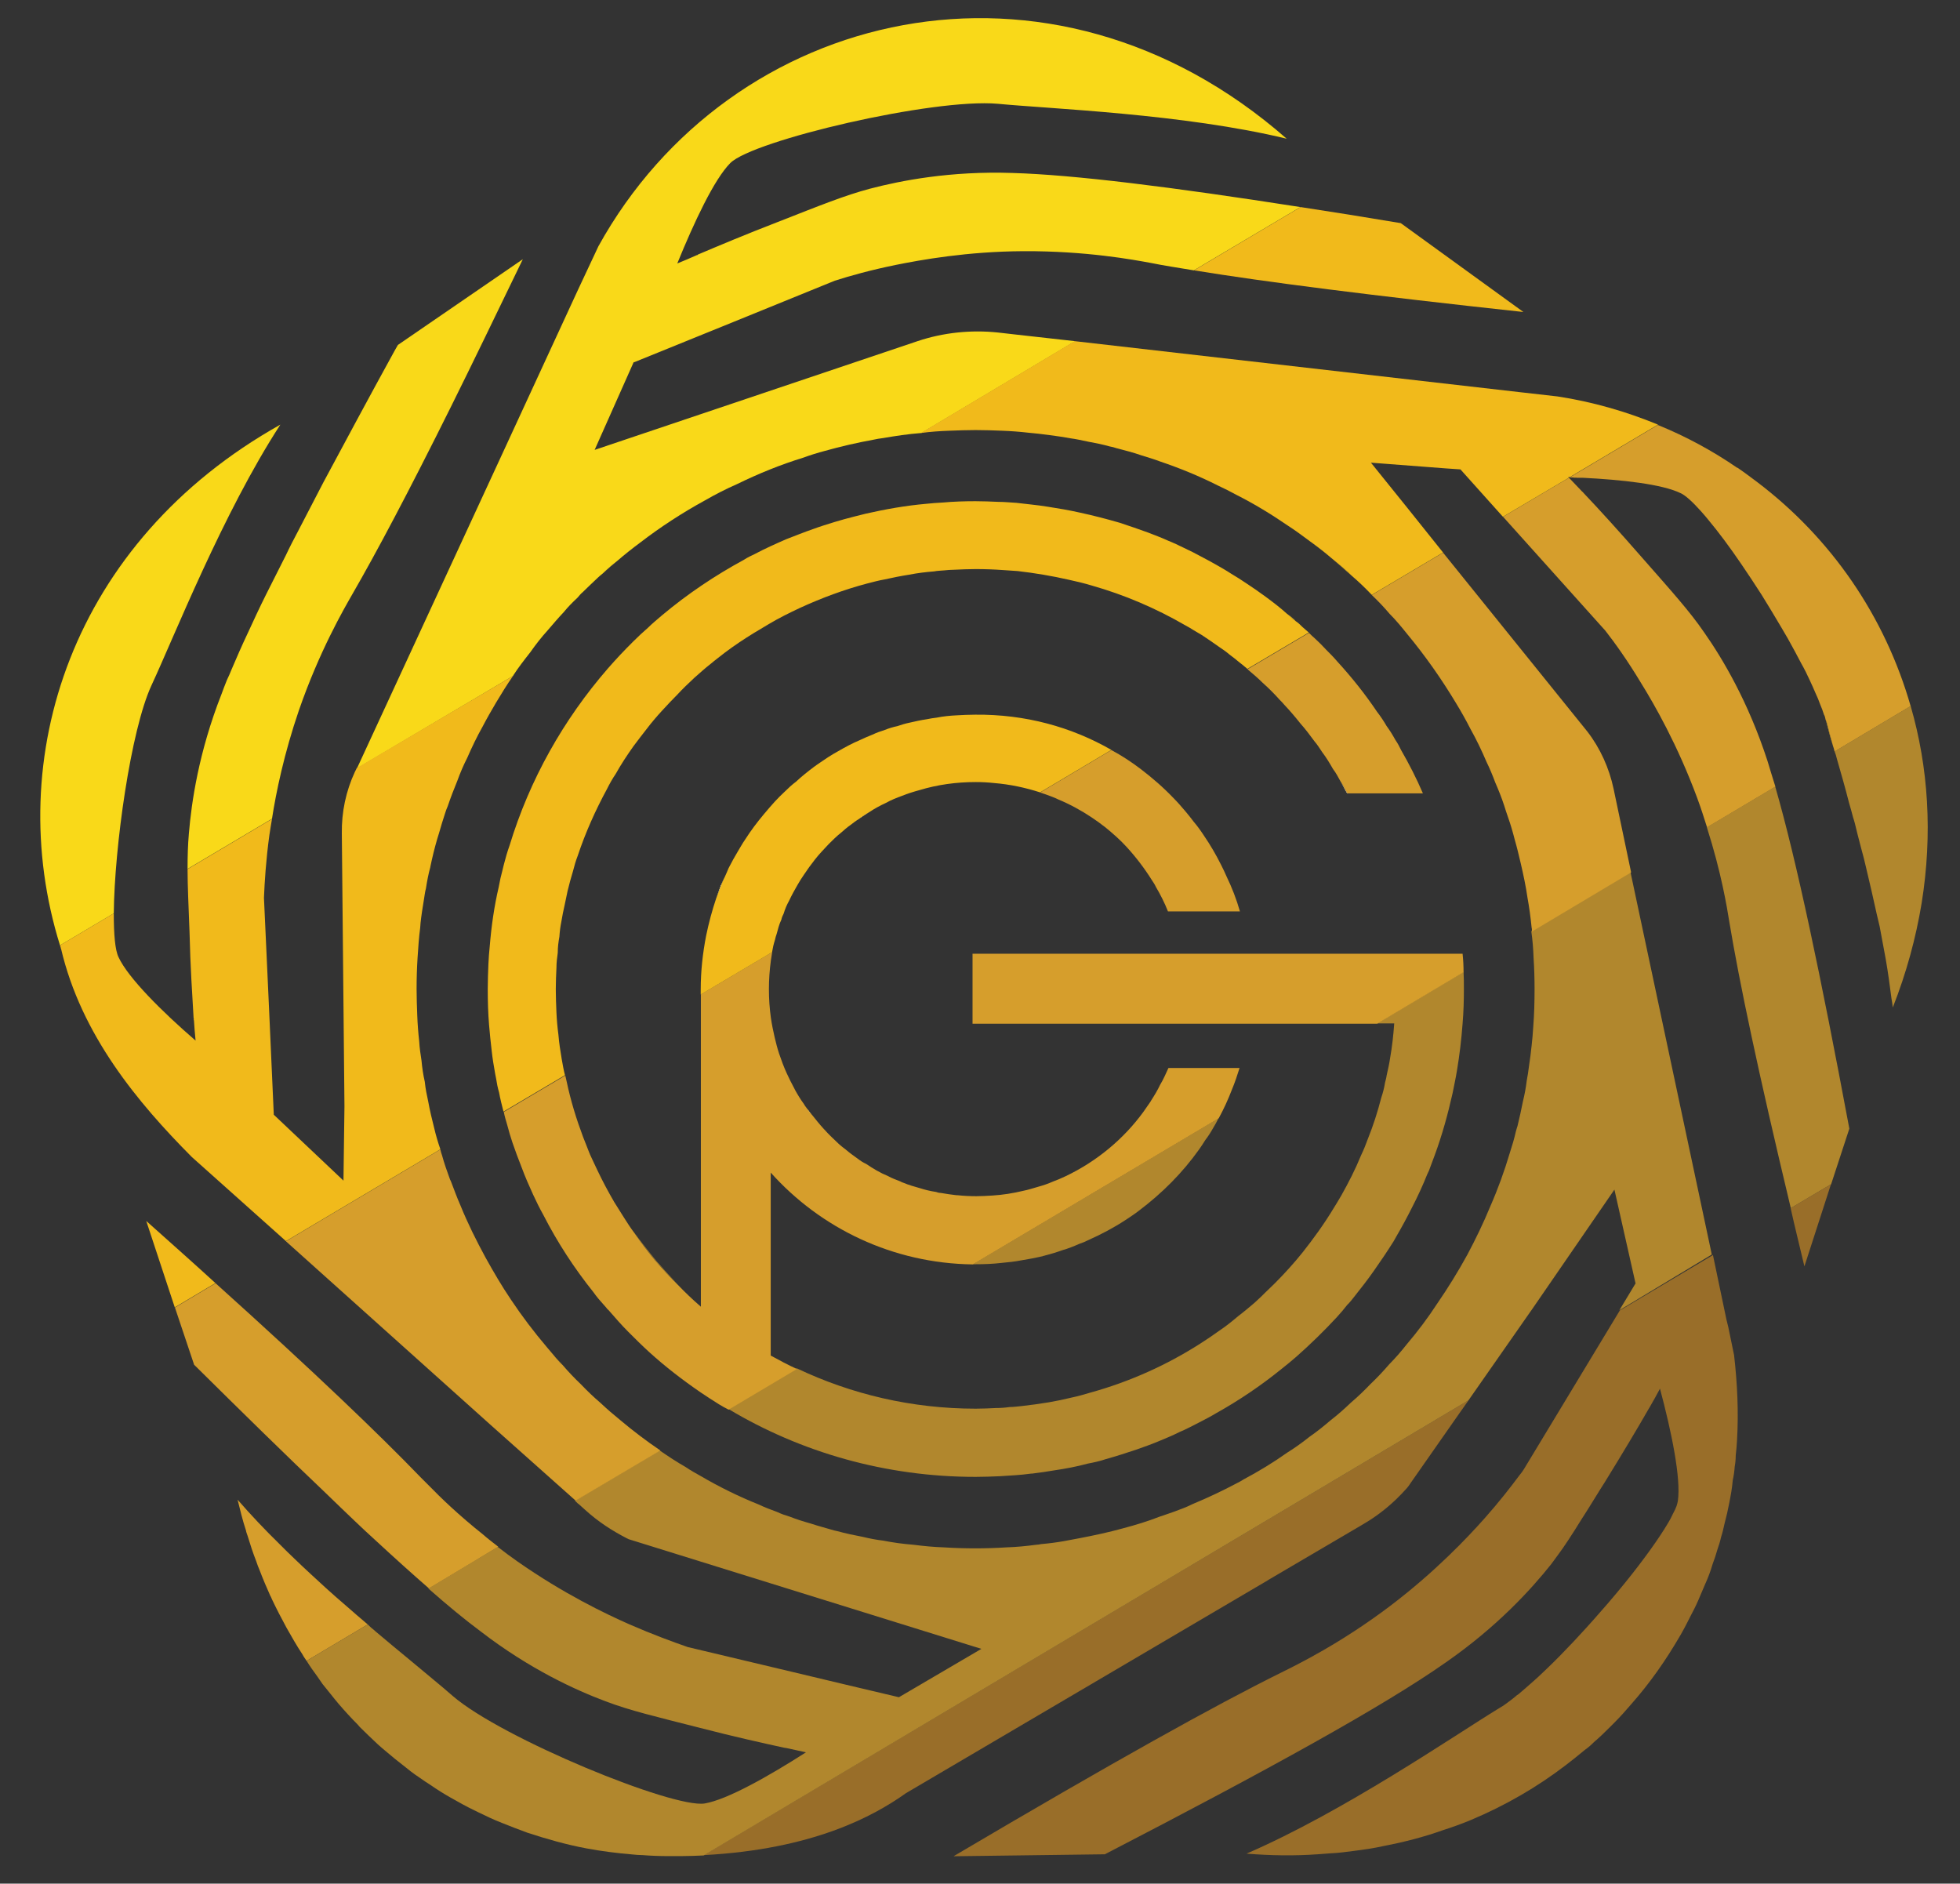 <?xml version="1.0" encoding="utf-8"?>
<!-- Generator: Adobe Illustrator 26.0.0, SVG Export Plug-In . SVG Version: 6.00 Build 0)  -->
<svg version="1.1" id="Layer_1" xmlns="http://www.w3.org/2000/svg" xmlns:xlink="http://www.w3.org/1999/xlink" x="0px" y="0px"
	 viewBox="0 0 119.55 114.89" style="enable-background:new 0 0 119.55 114.89;" xml:space="preserve">
<rect x="0" y="0" width="119.55" height="114.89" fill="#333333" stroke="none"/>
<style type="text/css">
	.st0{fill:#D7AA28;}
	.st1{fill:url(#SVGID_1_);}
	.st2{fill:url(#SVGID_00000002342440731235793570000007558607319196249223_);}
	.st3{fill:url(#SVGID_00000101794912460873980620000007223693542487406764_);}
	.st4{fill:url(#SVGID_00000103240906559207076460000005997909266311335312_);}
	.st5{fill:#FFFFFF;}
	.st6{fill:#F9D919;}
	.st7{fill:#F1BA1B;}
	.st8{fill:#D69E2C;}
	.st9{fill:#B1872D;}
	.st10{fill:#996E29;}
	.st11{fill:#F2CB2A;}
	.st12{fill:#E5B232;}
	.st13{fill:#CB992B;}
</style>
<g>
	<path class="st0" d="M44.22,53.47c-0.1,0.18-0.18,0.37-0.23,0.55c-0.1,0.25-0.2,0.49-0.29,0.74c0.08-0.25,0.18-0.49,0.27-0.74
		C44.05,53.82,44.12,53.64,44.22,53.47z"/>
	<path class="st0" d="M49.51,68c-0.08-0.08-0.14-0.16-0.2-0.23c-0.04-0.08-0.1-0.16-0.16-0.23C49.27,67.69,49.39,67.84,49.51,68z"/>
	<path class="st0" d="M53,49.54c-0.21,0.12-0.41,0.25-0.6,0.39c0.08-0.08,0.18-0.14,0.27-0.2C52.79,49.66,52.88,49.6,53,49.54z"/>
	<path class="st0" d="M82.19,48.39h-0.02c-0.14-0.25-0.27-0.51-0.41-0.74C81.91,47.89,82.05,48.14,82.19,48.39z"/>
	<path class="st0" d="M37.22,34.56c-0.16,0.14-0.31,0.27-0.47,0.43c0.29-0.27,0.59-0.53,0.9-0.78
		C37.49,34.33,37.35,34.44,37.22,34.56z M96.84,92.02c0.31-0.49,0.64-1.01,1.01-1.62C97.46,91,97.15,91.53,96.84,92.02z
		 M84.76,83.24c0.2-0.2,0.37-0.39,0.55-0.59c0.18-0.21,0.37-0.43,0.53-0.64C85.48,82.44,85.13,82.85,84.76,83.24z M82.03,34.72
		c-0.27-0.23-0.55-0.47-0.82-0.68c0.41,0.35,0.82,0.7,1.23,1.07C82.3,34.97,82.17,34.83,82.03,34.72z M111.45,44.16
		c-0.02-0.1-0.06-0.18-0.1-0.27c0.04,0.1,0.06,0.2,0.08,0.27c0.1,0.39,0.21,0.82,0.37,1.33C111.67,44.98,111.55,44.55,111.45,44.16z
		 M33.34,82.14c0.2,0.23,0.39,0.47,0.59,0.7c0.12,0.14,0.23,0.27,0.37,0.39C33.96,82.89,33.65,82.52,33.34,82.14z"/>
	<radialGradient id="SVGID_1_" cx="43.958" cy="54.11" r="0.492" gradientUnits="userSpaceOnUse">
		<stop  offset="0.284" style="stop-color:#EFD454"/>
		<stop  offset="0.624" style="stop-color:#F6CF51"/>
		<stop  offset="1" style="stop-color:#BE862C"/>
	</radialGradient>
	<path class="st1" d="M44.22,53.47c-0.1,0.18-0.18,0.37-0.23,0.55c-0.1,0.25-0.2,0.49-0.29,0.74c0.08-0.25,0.18-0.49,0.27-0.74
		C44.05,53.82,44.12,53.64,44.22,53.47z"/>
	
		<radialGradient id="SVGID_00000138539219772622727480000012426751470096222339_" cx="49.333" cy="67.766" r="0.207" gradientUnits="userSpaceOnUse">
		<stop  offset="0.284" style="stop-color:#EFD454"/>
		<stop  offset="0.624" style="stop-color:#F6CF51"/>
		<stop  offset="1" style="stop-color:#BE862C"/>
	</radialGradient>
	<path style="fill:url(#SVGID_00000138539219772622727480000012426751470096222339_);" d="M49.51,68c-0.08-0.08-0.14-0.16-0.2-0.23
		c-0.04-0.08-0.1-0.16-0.16-0.23C49.27,67.69,49.39,67.84,49.51,68z"/>
	
		<radialGradient id="SVGID_00000171720923006335518610000002856995927146503070_" cx="52.699" cy="49.74" r="0.255" gradientUnits="userSpaceOnUse">
		<stop  offset="0.284" style="stop-color:#EFD454"/>
		<stop  offset="0.624" style="stop-color:#F6CF51"/>
		<stop  offset="1" style="stop-color:#BE862C"/>
	</radialGradient>
	<path style="fill:url(#SVGID_00000171720923006335518610000002856995927146503070_);" d="M53,49.54c-0.21,0.12-0.41,0.25-0.6,0.39
		c0.08-0.08,0.18-0.14,0.27-0.2C52.79,49.66,52.88,49.6,53,49.54z"/>
	
		<radialGradient id="SVGID_00000097492001096431334630000012869630143765929901_" cx="81.972" cy="48.023" r="0.303" gradientUnits="userSpaceOnUse">
		<stop  offset="0.284" style="stop-color:#EFD454"/>
		<stop  offset="0.624" style="stop-color:#F6CF51"/>
		<stop  offset="1" style="stop-color:#BE862C"/>
	</radialGradient>
	<path style="fill:url(#SVGID_00000097492001096431334630000012869630143765929901_);" d="M82.19,48.39h-0.02
		c-0.14-0.25-0.27-0.51-0.41-0.74C81.91,47.89,82.05,48.14,82.19,48.39z"/>
	<path class="st5" d="M44.22,53.47c-0.1,0.18-0.18,0.37-0.23,0.55c-0.1,0.25-0.2,0.49-0.29,0.74c0.08-0.25,0.18-0.49,0.27-0.74
		C44.05,53.82,44.12,53.64,44.22,53.47z"/>
	<path class="st5" d="M49.51,68c-0.08-0.08-0.14-0.16-0.2-0.23c-0.04-0.08-0.1-0.16-0.16-0.23C49.27,67.69,49.39,67.84,49.51,68z"/>
	<path class="st5" d="M53,49.54c-0.21,0.12-0.41,0.25-0.6,0.39c0.08-0.08,0.18-0.14,0.27-0.2C52.79,49.66,52.88,49.6,53,49.54z"/>
	<path class="st5" d="M82.19,48.39h-0.02c-0.14-0.25-0.27-0.51-0.41-0.74C81.91,47.89,82.05,48.14,82.19,48.39z"/>
	<path class="st6" d="M79.32,12.63l-6.5,3.86c-0.96-0.16-1.83-0.29-2.61-0.45c-1.09-0.2-3.98-0.74-7.8-0.72
		c-3.43,0.02-6.24,0.53-7.78,0.84c-1.52,0.31-2.77,0.66-3.71,0.96c-4.08,1.66-8.15,3.32-12.23,4.97c0,0-0.02,0-0.04,0l-2.38,5.35
		l0.12-0.04l19.57-6.59c1.58-0.53,3.26-0.7,4.9-0.53l1.05,0.12l3.67,0.41l-9.38,5.6c-0.8,0.06-1.58,0.18-2.34,0.31
		c-0.2,0.02-0.39,0.06-0.59,0.1c-0.99,0.18-1.99,0.41-2.95,0.68c-0.45,0.12-0.88,0.25-1.31,0.41c-1.4,0.43-2.75,0.98-4.06,1.62
		c-0.66,0.29-1.31,0.62-1.95,0.99c-1.39,0.76-2.71,1.62-3.96,2.58c-0.47,0.35-0.94,0.72-1.39,1.11c-0.16,0.12-0.29,0.23-0.43,0.35
		c-0.16,0.14-0.31,0.27-0.47,0.43c-0.1,0.08-0.2,0.16-0.27,0.23c-0.31,0.29-0.62,0.59-0.94,0.9c-0.12,0.1-0.21,0.21-0.31,0.33
		c-0.29,0.27-0.59,0.57-0.84,0.88c-0.35,0.37-0.66,0.74-0.98,1.11c-0.39,0.43-0.74,0.88-1.07,1.35c-0.37,0.47-0.72,0.92-1.03,1.4
		v0.02c-0.02,0-0.02,0.02-0.02,0.02l-9.52,5.64l8.78-19l4.68-10.14l1.27-2.71C44.55,0.46,64.04-4.2,78.48,8.46
		C72.2,6.94,64.06,6.64,60.86,6.33C56.9,5.98,45.94,8.56,44.55,9.94c-0.99,0.99-2.22,3.63-3.24,6.13l0.6-0.25l0.53-0.23
		c0.04-0.02,0.08-0.04,0.12-0.04v-0.02c1.25-0.53,2.91-1.23,4.88-1.99c2.63-1.03,4.08-1.62,5.62-2.03c1.87-0.49,4.9-1.09,8.7-0.96
		C65.51,10.66,71.44,11.4,79.32,12.63z"/>
	<path class="st6" d="M31.89,15.81c-1.66,3.43-3.1,6.42-4.39,9.01c-2.59,5.21-4.53,8.86-5.99,11.39c-0.55,0.96-2.03,3.51-3.28,7.12
		c-0.9,2.63-1.39,4.99-1.64,6.61l-5.15,3.06c0-0.78,0.02-1.46,0.08-2.15c0.16-1.93,0.6-4.97,1.99-8.51c0.1-0.27,0.21-0.57,0.33-0.86
		c0.1-0.21,0.2-0.43,0.29-0.66c0.29-0.68,0.62-1.44,0.99-2.22c0.33-0.72,0.7-1.52,1.11-2.34c0.39-0.76,0.78-1.56,1.21-2.4
		c0.23-0.49,0.49-0.99,0.76-1.5c0.49-0.94,0.99-1.91,1.52-2.93c1.31-2.44,2.75-5.13,4.35-8.04c0.06-0.12,0.14-0.23,0.2-0.35
		L31.89,15.81z"/>
	<path class="st6" d="M17.1,25.9c-3.51,5.4-6.5,12.99-7.86,15.9c-1.27,2.75-2.26,9.87-2.3,13.91l-3.28,1.95
		C0.11,46.27,4.36,33.04,17.1,25.9z"/>
	<path class="st7" d="M13.14,78.26l-2.48,1.48l-1.74-5.27C10.43,75.82,11.84,77.07,13.14,78.26z"/>
	<path class="st8" d="M116.54,43.07l-4.64,2.77c-0.02-0.12-0.06-0.23-0.1-0.35c-0.14-0.51-0.25-0.94-0.35-1.33
		c-0.02-0.1-0.06-0.18-0.1-0.27c-0.02-0.1-0.04-0.21-0.1-0.31c-0.06-0.2-0.14-0.41-0.23-0.62c-0.08-0.23-0.18-0.47-0.29-0.7
		c-0.1-0.23-0.21-0.49-0.33-0.74c-0.16-0.35-0.33-0.7-0.53-1.05c-0.25-0.49-0.53-0.99-0.82-1.52c-0.14-0.23-0.27-0.47-0.41-0.7
		c-0.2-0.33-0.39-0.66-0.59-0.99c-0.2-0.33-0.39-0.64-0.6-0.98c-0.41-0.64-0.84-1.29-1.25-1.89c-0.7-1.03-1.39-1.95-1.99-2.67
		c-0.16-0.2-0.31-0.37-0.47-0.55c-0.51-0.57-0.94-0.96-1.23-1.09c-1.13-0.55-3.57-0.82-5.99-0.94h-0.37c-0.02-0.02-0.04-0.02-0.06,0
		c-0.12-0.02-0.23-0.02-0.35-0.02l5.38-3.2c1.72,0.7,3.34,1.58,4.84,2.61h0.02c0.43,0.29,0.82,0.59,1.21,0.88
		C111.67,32.81,114.96,37.55,116.54,43.07z"/>
	<path class="st8" d="M22.43,99.08l-3.73,2.22c-0.08-0.12-0.18-0.25-0.25-0.39c-0.35-0.53-0.66-1.07-0.98-1.64
		c-0.31-0.57-0.6-1.13-0.88-1.72c-0.04-0.08-0.06-0.16-0.1-0.21c-0.23-0.51-0.45-1.03-0.66-1.58c-0.08-0.18-0.14-0.35-0.2-0.53
		c-0.2-0.51-0.37-1.03-0.53-1.56c-0.04-0.12-0.08-0.21-0.1-0.33c-0.2-0.6-0.35-1.23-0.51-1.87c0.8,0.92,1.66,1.83,2.58,2.73
		c0.29,0.29,0.6,0.6,0.92,0.9c0.62,0.6,1.27,1.19,1.89,1.76c0.39,0.35,0.78,0.7,1.17,1.03C21.53,98.32,22,98.71,22.43,99.08z"/>
	<path class="st9" d="M117.21,55.09c-0.35,2.11-0.92,4.23-1.76,6.36c-0.02-0.18-0.04-0.35-0.08-0.55c-0.1-0.78-0.21-1.6-0.35-2.4
		c-0.12-0.66-0.25-1.33-0.37-1.99c-0.06-0.25-0.12-0.51-0.18-0.76c-0.2-0.92-0.41-1.83-0.62-2.71c-0.1-0.45-0.21-0.88-0.33-1.31
		c-0.14-0.53-0.27-1.03-0.39-1.54c-0.04-0.12-0.06-0.23-0.1-0.33c-0.08-0.31-0.16-0.6-0.25-0.9c-0.12-0.45-0.23-0.9-0.35-1.31
		c-0.14-0.49-0.27-0.94-0.39-1.37c-0.04-0.16-0.08-0.31-0.14-0.45l4.64-2.77C117.62,46.79,117.89,50.85,117.21,55.09z"/>
	<path class="st9" d="M112.8,68.84l-1.11,3.39l-2.46,1.46c-1.99-8.31-3.14-13.79-3.75-17.46c-0.14-0.88-0.49-3.02-1.37-5.77
		l4.17-2.48C109.58,52.47,111.06,59.53,112.8,68.84z"/>
	<path class="st10" d="M111.68,72.23l-1.62,5.01c-0.29-1.23-0.59-2.42-0.84-3.55L111.68,72.23z"/>
	<path class="st10" d="M105.95,87.84c-0.02,0.31-0.04,0.62-0.08,0.94c0,0.21-0.02,0.45-0.06,0.66c-0.02,0.29-0.06,0.57-0.12,0.84
		c-0.04,0.47-0.12,0.92-0.21,1.37c-0.08,0.43-0.18,0.86-0.29,1.27c-0.06,0.27-0.12,0.55-0.21,0.82c-0.06,0.27-0.14,0.53-0.23,0.78
		c-0.08,0.29-0.18,0.59-0.29,0.88c-0.12,0.41-0.27,0.82-0.45,1.21c-0.1,0.23-0.2,0.47-0.29,0.68c-0.16,0.39-0.33,0.76-0.53,1.13
		c-0.2,0.39-0.39,0.78-0.6,1.15c-0.04,0.08-0.08,0.14-0.12,0.21c-0.86,1.48-1.83,2.87-2.97,4.16c-0.35,0.41-0.7,0.8-1.09,1.19
		c-0.02,0.02-0.04,0.04-0.06,0.06c-0.37,0.37-0.74,0.74-1.13,1.07c-0.18,0.18-0.35,0.33-0.55,0.47c-0.37,0.31-0.76,0.62-1.15,0.92
		c-1.76,1.35-3.71,2.48-5.81,3.36c-0.55,0.23-1.11,0.43-1.7,0.62c-1.15,0.41-2.34,0.72-3.59,0.96c-0.62,0.14-1.25,0.23-1.89,0.31
		c-0.45,0.06-0.9,0.12-1.37,0.14c-0.25,0.02-0.53,0.04-0.8,0.06c-1.4,0.1-2.85,0.08-4.33-0.04c5.93-2.56,12.64-7.18,15.39-8.86
		c0.18-0.1,0.35-0.21,0.53-0.35c0.18-0.14,0.37-0.27,0.57-0.45c0.04-0.02,0.1-0.06,0.14-0.1c0.29-0.25,0.62-0.53,0.94-0.82
		c0.06-0.06,0.14-0.12,0.2-0.18c0.59-0.55,1.21-1.15,1.83-1.81c0.23-0.23,0.45-0.47,0.66-0.7c0.6-0.64,1.19-1.31,1.76-1.97
		c0.39-0.45,0.76-0.9,1.11-1.33c1.09-1.35,2.01-2.63,2.58-3.59c0.12-0.2,0.21-0.37,0.29-0.55c0.1-0.18,0.18-0.35,0.23-0.49
		c0.04-0.12,0.06-0.21,0.08-0.31c0.2-1.39-0.39-4.23-1.09-6.85l-0.31,0.57l-0.29,0.51c0,0.02-0.04,0.06-0.06,0.1
		c-0.68,1.19-1.6,2.73-2.71,4.53c-0.39,0.6-0.7,1.13-1.01,1.62c-0.31,0.49-0.59,0.92-0.84,1.33c-0.25,0.39-0.49,0.76-0.72,1.09
		c-0.23,0.33-0.47,0.64-0.7,0.96c-1.21,1.52-3.28,3.8-6.4,5.97c-3.82,2.69-10.91,6.59-20.82,11.72l-9.23,0.12
		c9.87-5.83,16.04-9.25,19.98-11.2c0.99-0.49,3.63-1.78,6.67-4.08c2.75-2.09,4.7-4.16,5.74-5.33c0.88-0.99,1.58-1.89,2.13-2.63
		c0.1-0.12,0.2-0.25,0.27-0.37c1.95-3.22,3.9-6.46,5.85-9.68l5.68-3.38l0.82,3.92l0.12,0.49l0.35,1.7
		C105.97,84.41,106.05,86.12,105.95,87.84z"/>
	<path class="st11" d="M78.89,37.74l-0.02,0.02c-0.12-0.12-0.23-0.23-0.37-0.33C78.64,37.53,78.75,37.62,78.89,37.74z"/>
	<path class="st9" d="M89.29,60.33c0,0.7-0.02,1.4-0.08,2.11c-0.04,0.49-0.08,0.96-0.14,1.44c-0.06,0.47-0.12,0.94-0.2,1.4
		c-0.08,0.49-0.18,0.94-0.27,1.4c-0.29,1.29-0.64,2.56-1.09,3.78c-0.12,0.31-0.23,0.62-0.35,0.94c-0.04,0.08-0.08,0.16-0.1,0.21
		c-0.27,0.68-0.59,1.37-0.92,2.01c-0.31,0.62-0.64,1.23-0.99,1.83c-0.06,0.1-0.1,0.18-0.14,0.25c-0.39,0.62-0.8,1.23-1.21,1.81
		c-0.37,0.53-0.76,1.03-1.15,1.52c-0.08,0.1-0.16,0.2-0.23,0.29c-0.08,0.08-0.14,0.18-0.23,0.25c-0.21,0.27-0.43,0.53-0.66,0.78
		c-0.78,0.84-1.6,1.64-2.46,2.4c-0.29,0.25-0.6,0.51-0.92,0.76c-1.25,1.01-2.58,1.91-3.98,2.69c-0.33,0.2-0.66,0.37-1.01,0.55
		c-0.41,0.21-0.82,0.43-1.23,0.6c-0.41,0.21-0.86,0.39-1.29,0.57c-0.43,0.18-0.86,0.33-1.31,0.49c-0.62,0.21-1.25,0.41-1.89,0.59
		c-0.35,0.12-0.72,0.2-1.09,0.27c-0.66,0.18-1.35,0.31-2.03,0.41c-0.45,0.08-0.9,0.14-1.37,0.2h-0.06c-0.31,0.04-0.64,0.08-0.98,0.1
		c-0.31,0.02-0.62,0.04-0.94,0.06c-0.49,0.02-0.98,0.04-1.46,0.04c-5.5,0-10.67-1.5-15.08-4.14l4.17-2.48
		c3.32,1.58,7.02,2.46,10.91,2.46c0.43,0,0.84-0.02,1.25-0.04c0.27,0,0.55-0.02,0.82-0.06c0.25,0,0.51-0.04,0.74-0.06
		c0.55-0.06,1.11-0.14,1.66-0.23c0.47-0.08,0.94-0.18,1.39-0.29c0.39-0.08,0.8-0.2,1.17-0.31c2.38-0.66,4.64-1.68,6.67-2.98
		c0.39-0.25,0.78-0.51,1.15-0.78c0.41-0.27,0.8-0.59,1.17-0.9c0.33-0.25,0.66-0.53,0.98-0.8c0.21-0.2,0.43-0.39,0.62-0.59
		c0.21-0.2,0.43-0.41,0.62-0.6c0.6-0.6,1.17-1.23,1.7-1.89c0.68-0.86,1.33-1.76,1.89-2.69c0.16-0.25,0.31-0.51,0.47-0.78
		c0.45-0.8,0.86-1.6,1.21-2.46c0.16-0.33,0.29-0.66,0.41-0.99c0.33-0.82,0.6-1.66,0.82-2.52c0.1-0.29,0.18-0.6,0.23-0.92
		c0.04-0.16,0.08-0.29,0.1-0.45c0.08-0.35,0.16-0.7,0.21-1.05c0.12-0.68,0.2-1.39,0.25-2.11H84l5.27-3.14
		C89.29,59.65,89.29,59.98,89.29,60.33z"/>
	<path class="st9" d="M59.34,77.11l14.98-8.9c-0.1,0.2-0.21,0.41-0.33,0.6c-0.14,0.25-0.29,0.49-0.47,0.72
		c-0.12,0.2-0.25,0.39-0.39,0.59c-1.01,1.42-2.26,2.67-3.67,3.73c-0.25,0.2-0.53,0.37-0.82,0.57c-0.72,0.47-1.46,0.86-2.24,1.21
		c-0.2,0.1-0.39,0.18-0.6,0.25c-0.31,0.14-0.64,0.27-0.99,0.37c-0.39,0.14-0.76,0.25-1.15,0.35c-0.02,0-0.04,0-0.06,0.02
		c-0.43,0.1-0.86,0.18-1.29,0.25c-0.41,0.08-0.8,0.12-1.23,0.16c-0.51,0.06-1.03,0.08-1.56,0.08H59.34z"/>
	<path class="st7" d="M79.83,38.58l-3.75,2.22c-0.04-0.04-0.1-0.1-0.16-0.14c-0.1-0.08-0.21-0.18-0.31-0.25
		c-0.21-0.18-0.41-0.33-0.62-0.49c-0.21-0.18-0.43-0.33-0.64-0.47c-0.35-0.25-0.7-0.49-1.05-0.72c-0.16-0.1-0.33-0.2-0.49-0.29
		c-0.18-0.12-0.35-0.21-0.53-0.31c-1.78-1.03-3.69-1.85-5.7-2.42c-0.47-0.14-0.92-0.25-1.39-0.35c-1.01-0.23-2.07-0.41-3.12-0.53
		c-0.29-0.02-0.59-0.04-0.88-0.06c-0.57-0.04-1.11-0.06-1.68-0.06c-0.43,0-0.88,0.02-1.31,0.04c-0.21,0-0.41,0.02-0.62,0.04
		c-0.21,0.02-0.41,0.02-0.6,0.06c-0.51,0.04-1.01,0.1-1.52,0.2c-0.51,0.08-1.01,0.18-1.5,0.29c-0.35,0.06-0.72,0.16-1.07,0.25
		c-1.4,0.37-2.77,0.88-4.08,1.48c-0.66,0.31-1.29,0.62-1.91,0.99c-0.31,0.18-0.62,0.37-0.92,0.55c-0.6,0.37-1.19,0.76-1.76,1.19
		c-0.29,0.23-0.59,0.45-0.86,0.68c-0.35,0.27-0.7,0.59-1.03,0.88l-0.02,0.02c-0.33,0.31-0.68,0.64-0.99,0.98
		c-0.33,0.33-0.64,0.66-0.96,1.01s-0.62,0.7-0.9,1.07c-0.27,0.35-0.55,0.7-0.82,1.07c-0.39,0.55-0.76,1.11-1.09,1.7
		c-0.2,0.29-0.37,0.6-0.53,0.92c-0.7,1.29-1.31,2.65-1.78,4.06c-0.12,0.31-0.21,0.62-0.29,0.94c-0.12,0.39-0.23,0.8-0.33,1.21
		c-0.06,0.27-0.12,0.57-0.18,0.86c-0.08,0.33-0.14,0.66-0.2,1.01c-0.06,0.29-0.1,0.6-0.12,0.92c-0.06,0.33-0.1,0.64-0.1,0.98
		c-0.04,0.29-0.08,0.6-0.08,0.92c-0.02,0.43-0.04,0.86-0.04,1.31c0,0.47,0.02,0.96,0.04,1.42c0.02,0.45,0.06,0.9,0.12,1.35
		c0.04,0.51,0.12,0.99,0.2,1.48c0.06,0.35,0.12,0.68,0.2,0.99l-3.75,2.22c-0.1-0.39-0.2-0.78-0.27-1.17
		c-0.08-0.27-0.14-0.57-0.18-0.84c-0.02-0.12-0.04-0.21-0.06-0.31c-0.08-0.45-0.16-0.92-0.21-1.39c-0.06-0.53-0.12-1.05-0.16-1.58
		c-0.06-0.72-0.08-1.44-0.08-2.19c0-0.51,0.02-1.01,0.04-1.52c0.02-0.37,0.04-0.72,0.08-1.07c0.1-1.23,0.27-2.44,0.55-3.63
		c0.06-0.35,0.14-0.7,0.23-1.03c0.02-0.12,0.06-0.21,0.08-0.33c0.1-0.39,0.21-0.78,0.35-1.17c1.23-4.04,3.3-7.69,5.99-10.79
		c0.25-0.29,0.51-0.57,0.76-0.84c0.27-0.29,0.55-0.57,0.82-0.84c0.27-0.27,0.57-0.55,0.86-0.8c0.27-0.27,0.59-0.53,0.88-0.78
		c1.54-1.29,3.22-2.42,4.99-3.38c0.21-0.14,0.45-0.25,0.66-0.35c0.62-0.33,1.27-0.62,1.91-0.9c0.55-0.21,1.09-0.43,1.64-0.62
		c0.43-0.16,0.86-0.29,1.31-0.43c0.39-0.12,0.8-0.23,1.19-0.33c0.23-0.06,0.47-0.12,0.72-0.18c1.19-0.27,2.42-0.49,3.67-0.6
		c0.35-0.04,0.68-0.06,1.03-0.08c0.66-0.06,1.33-0.08,1.99-0.08c0.47,0,0.92,0.02,1.39,0.04c0.37,0,0.74,0.04,1.11,0.06
		c0.29,0.04,0.59,0.06,0.88,0.1c0.35,0.04,0.7,0.08,1.05,0.14c0.64,0.1,1.29,0.21,1.91,0.35c0.84,0.18,1.64,0.39,2.44,0.62
		c0.6,0.2,1.17,0.39,1.74,0.6c0.41,0.16,0.82,0.31,1.21,0.49c0.35,0.14,0.66,0.29,0.99,0.45c0.35,0.16,0.68,0.33,1.01,0.51
		c0.31,0.16,0.62,0.33,0.94,0.51c0.31,0.18,0.62,0.35,0.92,0.55c0.31,0.18,0.6,0.37,0.9,0.57c0.41,0.27,0.82,0.55,1.21,0.84
		c0.45,0.33,0.88,0.66,1.29,1.03c0.14,0.1,0.25,0.21,0.37,0.33c0.06,0.02,0.1,0.06,0.16,0.12c0.16,0.1,0.29,0.23,0.43,0.37
		C79.59,38.37,79.71,38.48,79.83,38.58z"/>
	<path class="st12" d="M79.03,37.88c-0.06-0.06-0.1-0.1-0.16-0.12l0.02-0.02C78.93,37.78,78.99,37.82,79.03,37.88z"/>
	<path class="st9" d="M40.01,76.88l-0.02,0.02c-0.47-0.57-0.92-1.15-1.33-1.76C39.09,75.73,39.54,76.31,40.01,76.88z"/>
	<path class="st13" d="M41.31,78.32c-0.47-0.47-0.9-0.94-1.33-1.42l0.02-0.02C40.42,77.36,40.87,77.85,41.31,78.32z"/>
	<path class="st10" d="M89.58,85.4l-0.62,0.88l-2.93,4.19c-0.06,0.1-0.14,0.21-0.23,0.31l-0.02,0.02c-0.78,0.88-1.68,1.62-2.69,2.2
		l-5.72,3.36l-0.06,0.04l-22.05,12.97c-1.99,1.42-5.7,3.43-12.33,3.78L89.58,85.4z"/>
	<path class="st9" d="M98.77,79.92c0.33-0.55,0.66-1.09,0.99-1.64l-1.27-5.64l-0.02-0.08l-5.05,7.34l-0.1,0.14l-3.75,5.37
		l-46.65,27.76c-0.45,0.02-0.92,0.04-1.4,0.04h-0.76c-0.53,0-1.05-0.02-1.56-0.06c-0.21,0-0.41-0.02-0.62-0.04
		c-0.96-0.08-1.89-0.2-2.81-0.37c-1.23-0.23-2.42-0.57-3.61-0.96c-0.53-0.2-1.05-0.39-1.56-0.6c-0.51-0.2-0.99-0.43-1.46-0.66
		c-0.04-0.02-0.08-0.04-0.12-0.06c-0.53-0.25-1.03-0.53-1.54-0.82c-0.41-0.23-0.82-0.49-1.21-0.76c-0.23-0.14-0.47-0.31-0.7-0.47
		c-0.35-0.23-0.68-0.49-1.01-0.76c-0.33-0.25-0.64-0.51-0.96-0.78c-0.2-0.16-0.39-0.33-0.57-0.49c-0.37-0.35-0.74-0.7-1.09-1.05
		c-0.04-0.04-0.08-0.1-0.12-0.14c-0.41-0.41-0.8-0.84-1.17-1.27c-0.33-0.39-0.64-0.8-0.98-1.21c-0.1-0.16-0.21-0.29-0.31-0.45
		c-0.23-0.31-0.45-0.62-0.66-0.96l3.73-2.22c0.08,0.08,0.14,0.14,0.21,0.2c0.1,0.08,0.2,0.16,0.27,0.23
		c0.74,0.62,1.44,1.21,2.09,1.74c1.07,0.9,1.99,1.64,2.61,2.19c3,2.59,13.44,6.87,15.37,6.56c1.37-0.23,3.9-1.66,6.18-3.12
		l-0.64-0.14l-0.55-0.12c-0.04,0-0.1-0.02-0.14-0.02c-1.33-0.29-3.08-0.68-5.13-1.21c-2.75-0.7-4.25-1.05-5.76-1.62
		c-1.81-0.68-4.62-1.95-7.63-4.27c-0.94-0.7-1.99-1.56-3.18-2.61l4.23-2.54c0.02,0.02,0.06,0.04,0.08,0.06
		c0.35,0.27,0.72,0.55,1.11,0.82c2.81,1.97,5.38,3.2,6.83,3.84c1.42,0.62,2.65,1.07,3.57,1.39c4.29,1.01,8.58,2.05,12.88,3.06
		l5.03-2.95l-21.52-6.69c-0.02-0.02-0.04-0.02-0.08-0.04c-0.92-0.47-1.78-1.03-2.56-1.74l-0.39-0.35l-0.08-0.06l-0.16-0.16
		l5.17-3.06c0.51,0.35,1.03,0.7,1.58,1.01c0.29,0.2,0.6,0.37,0.92,0.55c1.13,0.66,2.32,1.25,3.55,1.74
		c0.37,0.18,0.74,0.31,1.11,0.45c0.25,0.12,0.51,0.21,0.78,0.29c0.41,0.16,0.82,0.29,1.25,0.41c0.49,0.16,0.98,0.29,1.46,0.43
		c0.06,0.02,0.12,0.02,0.18,0.04c0.51,0.14,1.03,0.25,1.56,0.35c0.41,0.1,0.82,0.18,1.25,0.23c0.6,0.12,1.21,0.2,1.83,0.25
		c0.62,0.08,1.25,0.14,1.87,0.16c0.62,0.04,1.27,0.06,1.89,0.06c0.64,0,1.29-0.02,1.91-0.06c0.62-0.02,1.23-0.08,1.83-0.16
		c0.1,0,0.2-0.02,0.29-0.04c0.47-0.04,0.94-0.1,1.39-0.18c0.31-0.06,0.64-0.12,0.96-0.18c0.45-0.08,0.88-0.18,1.31-0.27
		c0.45-0.1,0.9-0.21,1.33-0.33c0.76-0.2,1.52-0.43,2.26-0.72c0.29-0.1,0.6-0.2,0.9-0.31c0.37-0.14,0.74-0.27,1.09-0.45
		c0.94-0.39,1.85-0.82,2.77-1.31c0.12-0.06,0.23-0.12,0.35-0.2c0.92-0.49,1.81-1.03,2.67-1.64c0.47-0.29,0.92-0.62,1.35-0.96
		c0.45-0.31,0.88-0.66,1.29-1.01c0.43-0.33,0.82-0.68,1.23-1.07c0.41-0.35,0.8-0.72,1.19-1.13c0.39-0.37,0.78-0.78,1.13-1.19
		c0.2-0.2,0.37-0.39,0.55-0.59c0.18-0.21,0.37-0.43,0.53-0.64c0.68-0.8,1.31-1.64,1.87-2.5c0.66-0.96,1.27-1.95,1.83-2.97
		c0.51-0.96,0.99-1.95,1.4-2.95c0.47-1.07,0.86-2.15,1.19-3.26c0.14-0.43,0.27-0.86,0.37-1.31c0.04-0.12,0.06-0.23,0.1-0.33
		c0.12-0.49,0.23-0.99,0.33-1.5c0.1-0.41,0.18-0.82,0.23-1.25c0.06-0.29,0.1-0.6,0.14-0.9c0.06-0.41,0.12-0.82,0.16-1.25
		c0.04-0.37,0.08-0.76,0.1-1.15c0.06-0.76,0.08-1.54,0.08-2.32c0-0.64-0.02-1.27-0.06-1.89c-0.02-0.55-0.06-1.07-0.14-1.62
		l6.05-3.61l4.96,23.33L98.77,79.92z"/>
	<path class="st8" d="M108.29,47.98l-4.17,2.48c-0.18-0.57-0.37-1.17-0.6-1.79c-1.19-3.22-2.61-5.7-3.43-7.02
		c-0.8-1.33-1.56-2.4-2.17-3.18l-6.24-6.95l4.02-2.38l0.41,0.43l0.39,0.41c0.04,0.02,0.06,0.06,0.1,0.1
		c0.94,0.99,2.15,2.32,3.53,3.9c1.87,2.13,2.93,3.3,3.82,4.6c1.11,1.58,2.69,4.23,3.86,7.84C107.96,46.91,108.11,47.42,108.29,47.98
		z"/>
	<path class="st8" d="M30.39,94.34l-4.23,2.54c-0.99-0.86-2.11-1.87-3.3-2.97c-0.39-0.35-0.78-0.72-1.17-1.09
		c-0.59-0.57-1.19-1.13-1.81-1.74c-2.38-2.26-5.07-4.9-8.04-7.84l-1.17-3.49l2.48-1.48c6.09,5.48,10.01,9.25,12.51,11.84
		c0.14,0.14,0.29,0.29,0.51,0.51c0.68,0.7,1.79,1.78,3.3,2.98C29.75,93.85,30.06,94.08,30.39,94.34z"/>
	<path class="st8" d="M40.28,88.47l-5.17,3.06l-5.23-4.66L17.44,75.71l9.42-5.6c0.02,0.12,0.06,0.23,0.1,0.35
		c0.14,0.51,0.31,0.99,0.49,1.48c0.04,0.08,0.06,0.12,0.08,0.18c0.18,0.47,0.35,0.94,0.55,1.39c0.45,1.11,0.98,2.17,1.54,3.2
		c0.49,0.88,0.99,1.74,1.56,2.58c0.66,0.99,1.39,1.95,2.17,2.87c0.2,0.23,0.39,0.47,0.59,0.7c0.12,0.14,0.23,0.27,0.37,0.39
		c0.35,0.41,0.74,0.82,1.13,1.19c0.39,0.41,0.78,0.78,1.19,1.13c0.39,0.37,0.8,0.72,1.23,1.07C38.62,87.28,39.44,87.9,40.28,88.47z"
		/>
	<path class="st8" d="M75.61,65.13c-0.14,0.45-0.29,0.9-0.47,1.33c-0.23,0.6-0.49,1.17-0.8,1.74l-0.02,0.02l-14.98,8.9
		c-4.88-0.06-9.29-2.2-12.33-5.6v11.16c0.53,0.29,1.05,0.57,1.6,0.82l-4.17,2.48c-0.2-0.1-0.39-0.21-0.59-0.33
		c-0.37-0.23-0.74-0.47-1.11-0.72c-1.11-0.76-2.17-1.58-3.14-2.46c-0.45-0.41-0.86-0.82-1.27-1.23c-0.43-0.43-0.82-0.88-1.21-1.33
		c-0.04-0.04-0.08-0.06-0.1-0.1c-0.06-0.08-0.12-0.14-0.18-0.21c-0.23-0.25-0.45-0.51-0.64-0.78c-1.17-1.46-2.2-3.04-3.06-4.72
		c-0.23-0.41-0.43-0.82-0.62-1.23c-0.25-0.55-0.49-1.09-0.7-1.66c-0.2-0.51-0.39-1.01-0.57-1.54c-0.12-0.35-0.21-0.68-0.31-1.05
		c-0.08-0.27-0.16-0.53-0.21-0.8l3.75-2.22c0.02,0.12,0.06,0.23,0.08,0.35c0.25,1.19,0.6,2.32,1.01,3.41
		c0.12,0.31,0.25,0.62,0.37,0.94c0.02,0.04,0.04,0.08,0.04,0.1c0.16,0.33,0.29,0.64,0.45,0.96c0.31,0.66,0.66,1.31,1.03,1.95
		c0.2,0.31,0.39,0.62,0.59,0.94c0.2,0.31,0.39,0.62,0.62,0.92c0.41,0.6,0.86,1.19,1.33,1.76c0.43,0.49,0.86,0.96,1.33,1.42
		c0.45,0.47,0.92,0.92,1.42,1.35V60.65l4.35-2.58c-0.02,0.18-0.06,0.33-0.08,0.51c-0.08,0.59-0.12,1.17-0.12,1.76
		s0.04,1.17,0.12,1.74c0.06,0.41,0.14,0.8,0.23,1.19c0.08,0.33,0.16,0.66,0.27,0.99c0.14,0.41,0.29,0.82,0.47,1.21
		c0.14,0.31,0.29,0.6,0.45,0.9c0.02,0.04,0.04,0.08,0.06,0.12c0.16,0.29,0.33,0.57,0.53,0.84c0.04,0.08,0.1,0.16,0.14,0.21
		c0.06,0.08,0.12,0.16,0.16,0.23c0.06,0.08,0.12,0.16,0.2,0.23c0.23,0.29,0.47,0.59,0.72,0.86c0,0.02,0,0.02,0.02,0.02
		c0.27,0.31,0.59,0.6,0.9,0.9c0.14,0.12,0.27,0.23,0.41,0.33c0.23,0.2,0.47,0.37,0.72,0.55c0.18,0.14,0.35,0.25,0.53,0.33
		c0.43,0.29,0.86,0.55,1.33,0.74c0.25,0.14,0.51,0.23,0.76,0.33c0.06,0.04,0.12,0.06,0.18,0.08c0.33,0.14,0.66,0.23,1.01,0.33
		c0.31,0.1,0.64,0.18,0.98,0.23c0.1,0.04,0.2,0.06,0.29,0.06c0.31,0.06,0.64,0.1,0.96,0.14h0.06c0.37,0.04,0.76,0.06,1.15,0.06
		c0.33,0,0.64-0.02,0.98-0.04c0.64-0.04,1.27-0.14,1.89-0.29c0.31-0.06,0.6-0.16,0.92-0.25c0.29-0.08,0.59-0.18,0.88-0.31
		c0.27-0.1,0.53-0.21,0.78-0.33c1.89-0.9,3.53-2.26,4.74-3.92c0.14-0.2,0.27-0.39,0.41-0.59c0.02-0.02,0.02-0.04,0.04-0.06
		c0-0.02,0.02-0.02,0.02-0.04c0.2-0.31,0.39-0.62,0.55-0.96c0.2-0.33,0.35-0.68,0.51-1.03H75.61z"/>
	<path class="st8" d="M89.27,59.3L84,62.44H59.32v-4.27h29.89C89.25,58.54,89.27,58.91,89.27,59.3z"/>
	<path class="st8" d="M75.63,55.59h-4.39c-0.21-0.53-0.45-1.01-0.74-1.5c-0.06-0.14-0.14-0.25-0.23-0.39
		c-0.45-0.72-0.98-1.42-1.56-2.05c-0.39-0.43-0.84-0.82-1.29-1.19c-0.27-0.21-0.57-0.43-0.86-0.62c-0.62-0.41-1.29-0.78-1.99-1.07
		c-0.16-0.08-0.31-0.14-0.47-0.2c-0.21-0.08-0.43-0.16-0.66-0.23l4.35-2.59c0.62,0.33,1.21,0.72,1.78,1.15
		c0.72,0.55,1.39,1.13,2.01,1.78c0.25,0.25,0.49,0.53,0.72,0.8c0.18,0.21,0.35,0.43,0.51,0.64c0.23,0.27,0.43,0.55,0.62,0.84
		c0.39,0.57,0.74,1.17,1.05,1.79c0.12,0.23,0.23,0.47,0.33,0.7C75.14,54.13,75.42,54.85,75.63,55.59z"/>
	<path class="st8" d="M86.79,48.39h-4.6c-0.14-0.25-0.27-0.51-0.43-0.74c-0.14-0.25-0.27-0.51-0.45-0.74
		c-0.2-0.35-0.41-0.7-0.66-1.03c-0.14-0.21-0.29-0.45-0.47-0.66c-0.27-0.37-0.55-0.74-0.86-1.09c-0.31-0.39-0.64-0.78-0.99-1.15
		c-0.08-0.1-0.18-0.2-0.27-0.29c-0.33-0.37-0.68-0.72-1.05-1.05c-0.29-0.29-0.6-0.55-0.92-0.82l3.75-2.22
		c0.12,0.12,0.23,0.23,0.35,0.33c0.25,0.23,0.49,0.47,0.7,0.7c0.23,0.23,0.47,0.47,0.68,0.72c0.88,0.96,1.7,1.99,2.42,3.06
		c0.21,0.27,0.41,0.57,0.59,0.88c0.2,0.27,0.37,0.55,0.53,0.84c0.14,0.2,0.25,0.41,0.35,0.62C85.95,46.6,86.4,47.48,86.79,48.39z"/>
	<path class="st8" d="M99.49,53.21l-6.05,3.61c0-0.08,0-0.18-0.02-0.25c-0.06-0.6-0.14-1.21-0.25-1.81c-0.1-0.7-0.25-1.4-0.41-2.09
		c-0.12-0.51-0.23-0.98-0.37-1.46c-0.12-0.47-0.25-0.92-0.41-1.37c-0.08-0.23-0.16-0.47-0.23-0.7c-0.16-0.49-0.35-0.96-0.55-1.42
		c-0.16-0.43-0.33-0.84-0.53-1.25c-0.29-0.68-0.62-1.37-0.98-2.01c-0.27-0.53-0.55-1.03-0.86-1.54c-0.9-1.5-1.89-2.91-3-4.25
		c-0.33-0.41-0.68-0.84-1.07-1.23c-0.33-0.39-0.7-0.78-1.09-1.15l4.35-2.58l8.8,10.91c0.78,1.01,1.33,2.22,1.6,3.49L99.49,53.21z"/>
	<path class="st7" d="M67.79,45.74l-4.35,2.59c-0.9-0.29-1.83-0.49-2.81-0.57c-0.37-0.04-0.74-0.06-1.11-0.06
		c-1.19,0-2.34,0.16-3.43,0.49c-0.37,0.1-0.72,0.21-1.07,0.35c-0.33,0.12-0.66,0.25-0.98,0.43c-0.35,0.16-0.7,0.35-1.03,0.57
		c-0.12,0.06-0.21,0.12-0.33,0.2c-0.1,0.06-0.2,0.12-0.27,0.2c-0.2,0.12-0.37,0.25-0.55,0.39c-0.2,0.14-0.37,0.29-0.55,0.45
		c-0.27,0.21-0.53,0.47-0.76,0.7c-0.29,0.31-0.59,0.62-0.84,0.94s-0.47,0.62-0.68,0.94c-0.14,0.2-0.27,0.41-0.39,0.62
		c-0.18,0.31-0.35,0.62-0.51,0.96c-0.14,0.25-0.25,0.51-0.33,0.78c-0.06,0.12-0.12,0.25-0.14,0.37c-0.14,0.29-0.21,0.59-0.29,0.88
		c-0.04,0.12-0.08,0.23-0.1,0.35c-0.08,0.25-0.14,0.51-0.18,0.76l-4.35,2.58v-0.31c0-1.11,0.12-2.2,0.33-3.28
		c0.16-0.78,0.37-1.56,0.62-2.3c0.1-0.25,0.2-0.49,0.29-0.74c0.06-0.18,0.14-0.37,0.23-0.55c0.08-0.18,0.16-0.35,0.23-0.53
		c0.18-0.35,0.37-0.7,0.57-1.03c0.14-0.23,0.27-0.47,0.43-0.7c0.35-0.55,0.74-1.07,1.17-1.58c0.21-0.25,0.43-0.51,0.66-0.76
		c0.2-0.21,0.39-0.41,0.6-0.6c0.21-0.21,0.45-0.43,0.68-0.6c0.35-0.33,0.72-0.62,1.09-0.9c0.27-0.2,0.57-0.39,0.86-0.59
		c0.21-0.14,0.41-0.25,0.62-0.37c0.43-0.25,0.88-0.49,1.33-0.68c0.25-0.12,0.51-0.23,0.76-0.33c0.25-0.12,0.51-0.21,0.76-0.29
		c0.25-0.1,0.51-0.18,0.76-0.23c0.23-0.08,0.49-0.16,0.74-0.21c0.35-0.08,0.7-0.16,1.05-0.21c0.21-0.04,0.41-0.08,0.62-0.1
		c0.39-0.08,0.8-0.12,1.21-0.14c0.37-0.02,0.74-0.04,1.13-0.04C62.54,43.56,65.35,44.34,67.79,45.74z"/>
	<path class="st7" d="M31.29,41.23c-0.37,0.53-0.7,1.07-1.03,1.62c-0.29,0.49-0.57,0.98-0.82,1.46c-0.35,0.62-0.66,1.27-0.94,1.91
		c-0.23,0.45-0.43,0.92-0.6,1.39c-0.21,0.51-0.41,1.03-0.59,1.56c-0.06,0.14-0.12,0.29-0.16,0.43c-0.14,0.41-0.25,0.8-0.37,1.21
		c-0.04,0.12-0.08,0.25-0.12,0.39c-0.16,0.55-0.29,1.09-0.41,1.66v0.02c-0.12,0.43-0.2,0.86-0.27,1.31
		c-0.06,0.21-0.08,0.43-0.12,0.66c-0.08,0.49-0.16,0.98-0.21,1.46c0,0.1-0.02,0.18-0.02,0.27c-0.08,0.6-0.12,1.23-0.16,1.83
		c-0.04,0.62-0.06,1.27-0.06,1.91c0,0.55,0.02,1.07,0.04,1.6c0.02,0.55,0.06,1.07,0.12,1.6c0.02,0.39,0.08,0.78,0.14,1.17
		c0.04,0.43,0.1,0.86,0.2,1.29c0.04,0.41,0.12,0.8,0.21,1.21c0.1,0.55,0.23,1.09,0.37,1.64c0.1,0.43,0.23,0.86,0.37,1.27l-9.42,5.6
		l-5.74-5.13c-3.3-3.32-6.75-7.45-7.98-12.72C3.7,57.84,3.7,57.82,3.7,57.78c-0.02-0.04-0.02-0.08-0.04-0.12l3.28-1.95
		c0,1.29,0.08,2.24,0.29,2.67c0.59,1.27,2.65,3.32,4.7,5.09l-0.06-0.66l-0.04-0.57c-0.02-0.04-0.02-0.08,0-0.12h-0.02
		c-0.08-1.37-0.2-3.16-0.25-5.27c-0.06-1.62-0.12-2.83-0.12-3.84l5.15-3.06c-0.06,0.37-0.12,0.7-0.16,0.99
		c-0.21,1.54-0.29,2.85-0.33,3.82c0.2,4.41,0.41,8.82,0.6,13.23l4.25,4.02l0.06-4.53l-0.16-16.64c-0.02-1.31,0.25-2.59,0.8-3.77
		l0.1-0.2v-0.02L31.29,41.23z"/>
	<path class="st7" d="M95.75,29.1h-0.1l0.04,0.04l-4.02,2.38l-2.59-2.89l-0.88-0.06l-4.58-0.35l2.2,2.73l2.2,2.75l-4.35,2.58
		c-0.02-0.02-0.02-0.02-0.04-0.04c-0.37-0.39-0.78-0.78-1.19-1.13c-0.14-0.14-0.27-0.27-0.41-0.39c-0.27-0.23-0.55-0.47-0.82-0.68
		c-0.43-0.37-0.86-0.7-1.29-1.01c-0.45-0.33-0.88-0.66-1.35-0.96c-0.99-0.68-2.05-1.33-3.16-1.89c-0.37-0.2-0.74-0.39-1.13-0.57
		c-1.13-0.57-2.3-1.05-3.51-1.46c-0.37-0.14-0.74-0.25-1.13-0.37c-0.51-0.18-1.03-0.31-1.56-0.45c-0.12-0.04-0.25-0.08-0.39-0.1
		c-0.43-0.12-0.86-0.21-1.31-0.29c-0.37-0.08-0.74-0.16-1.11-0.21c-0.29-0.06-0.59-0.1-0.88-0.14c-0.14-0.02-0.27-0.04-0.43-0.06
		c-0.41-0.06-0.84-0.1-1.25-0.14c-0.53-0.06-1.05-0.1-1.6-0.12c-0.53-0.02-1.05-0.04-1.6-0.04c-0.53,0-1.05,0.02-1.58,0.04
		c-0.59,0.02-1.17,0.06-1.76,0.14l9.38-5.6h0.02l27.23,3.12l0.18,0.02L95,24.18c2.15,0.33,4.19,0.92,6.13,1.72L95.75,29.1z"/>
	<path class="st7" d="M92.92,19.03c-9.33-1.01-15.72-1.83-20.09-2.54l6.5-3.86c1.91,0.29,3.96,0.62,6.11,0.98L92.92,19.03z"/>
</g>
</svg>

